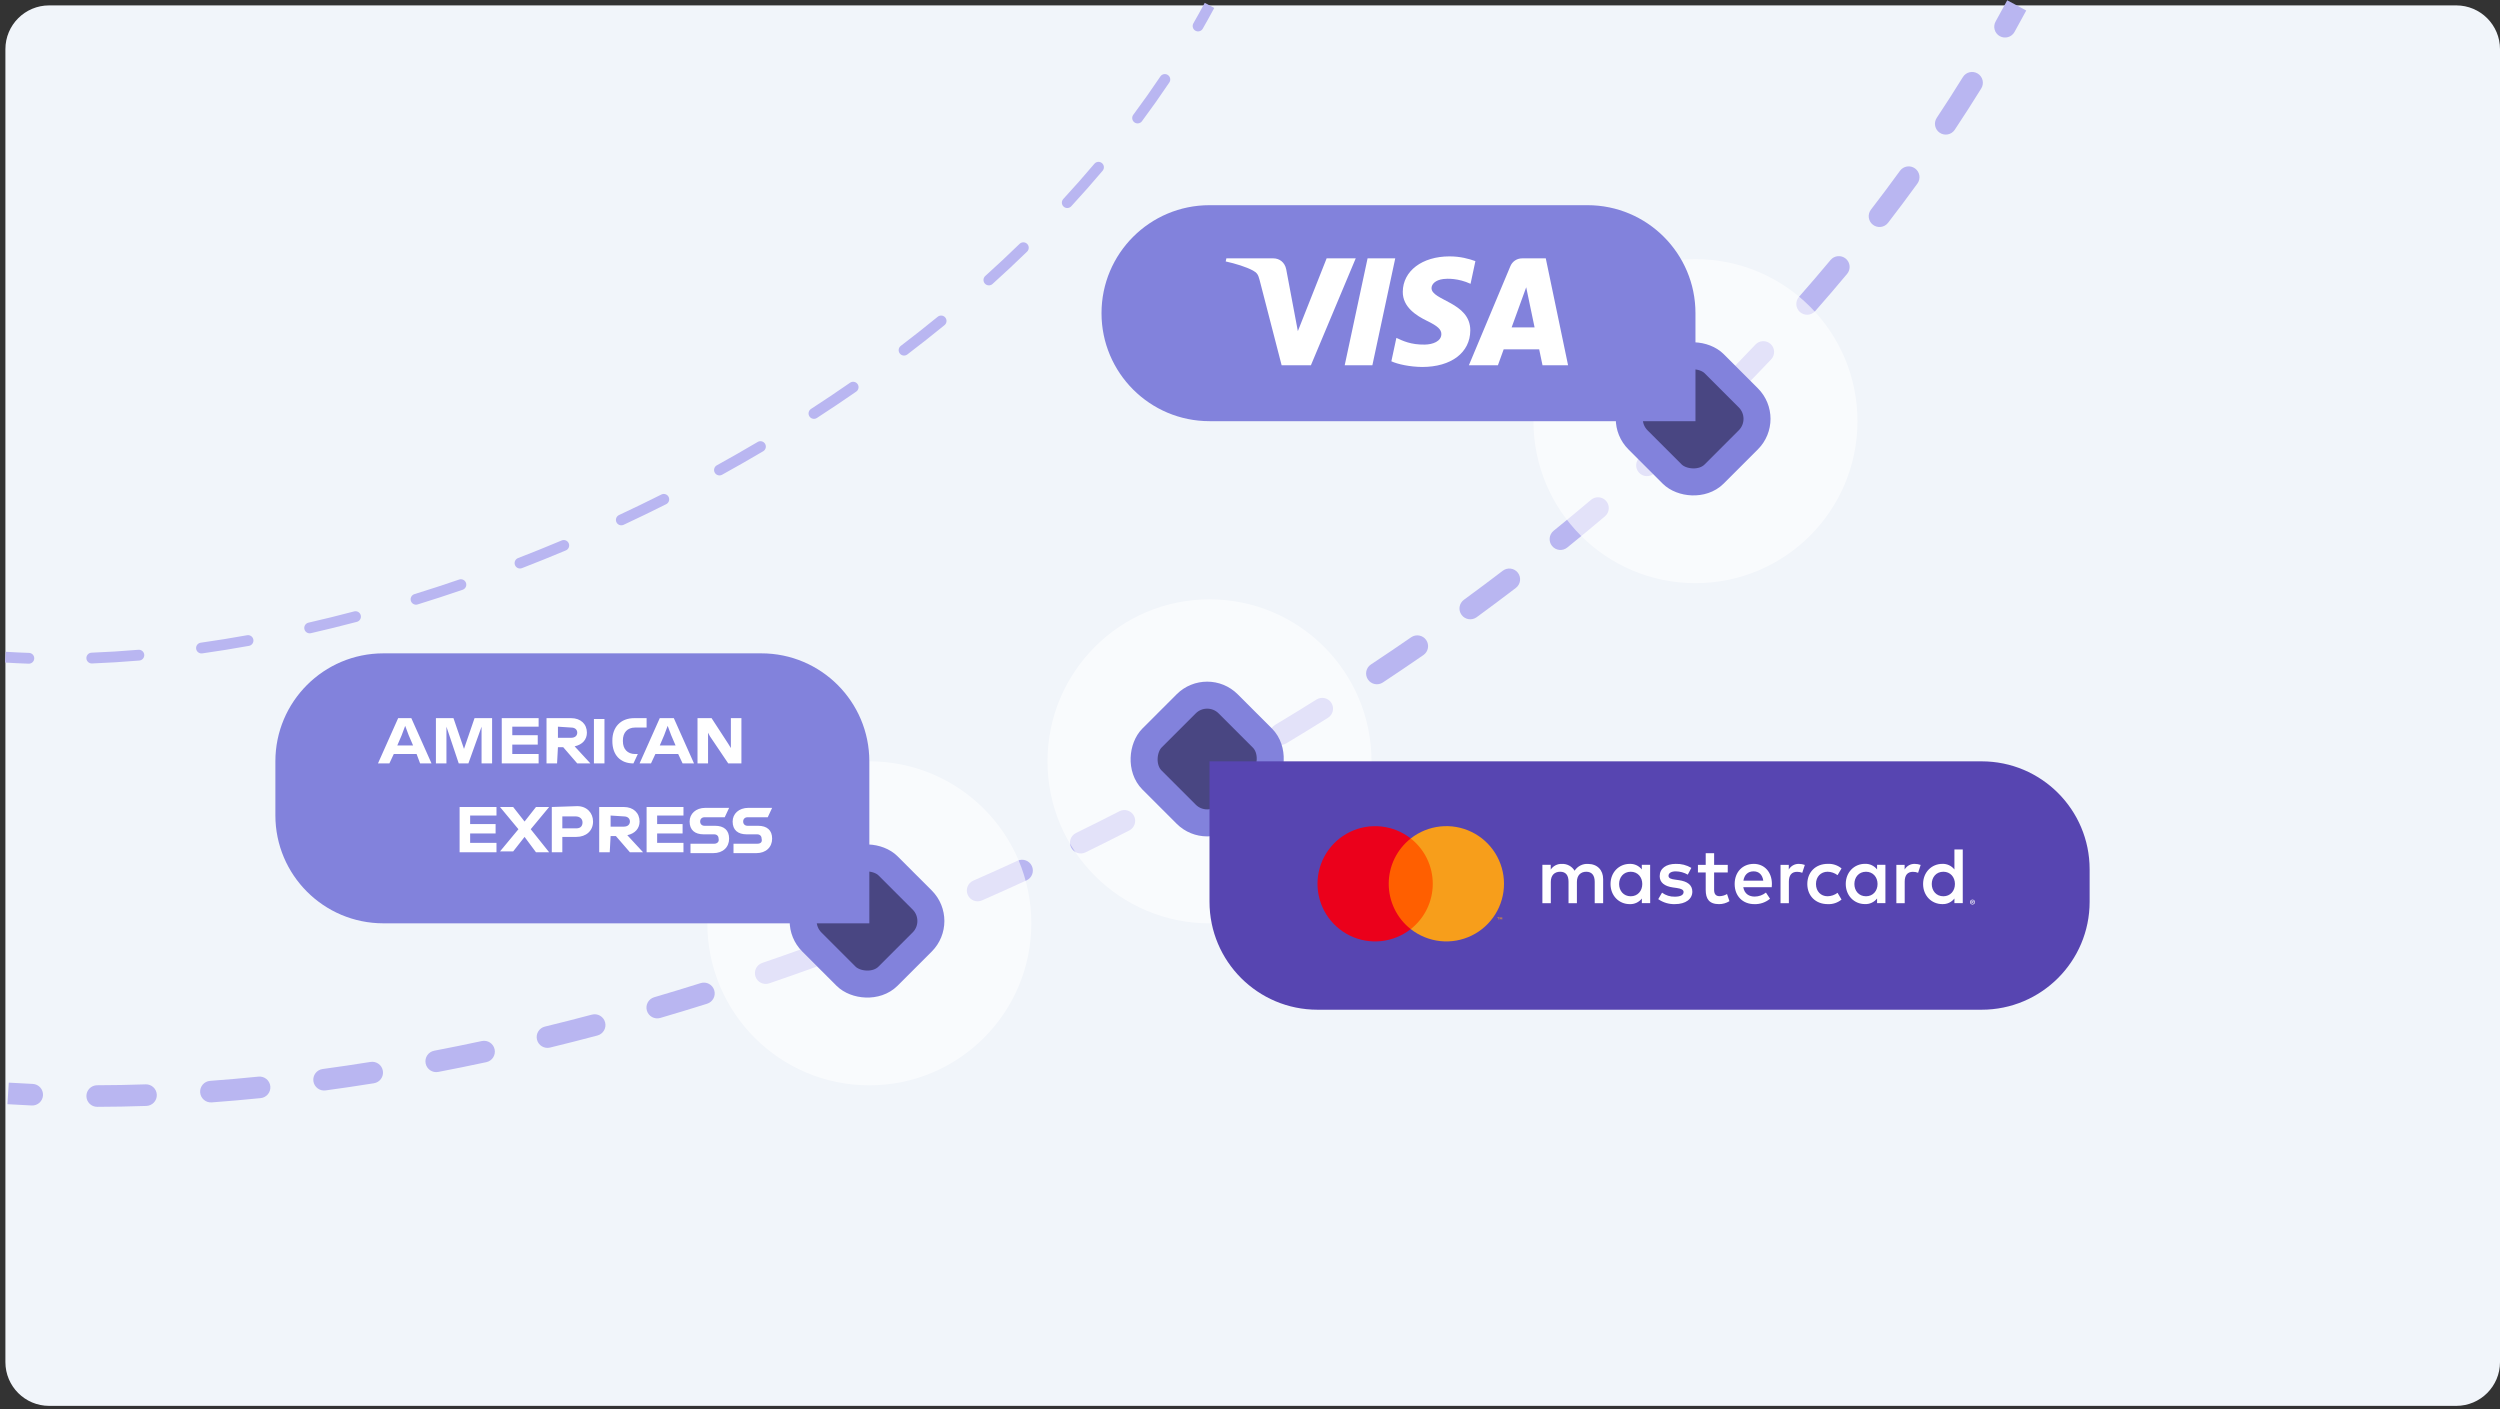 <?xml version="1.0" encoding="UTF-8"?> <svg xmlns="http://www.w3.org/2000/svg" width="463" height="261" viewBox="0 0 463 261" fill="none"><rect x="0" y="0" width="463" height="261" fill="#333333" stroke="none"/><path d="M9.105 1H454.895C459.37 1 463 4.629 463 9.105V252.263C463 256.74 459.37 260.368 454.895 260.368H9.105C4.629 260.368 1 256.74 1 252.263V9.105C1 4.629 4.629 1 9.105 1Z" fill="#F1F5FA"></path><path d="M5.878 204.737C6.982 204.786 7.916 203.931 7.965 202.828C8.014 201.724 7.159 200.79 6.055 200.741L5.878 204.737ZM17.997 200.987C16.892 200.99 15.999 201.887 16.001 202.992C16.004 204.096 16.901 204.99 18.006 204.987L17.997 200.987ZM27.11 204.819C28.214 204.781 29.079 203.856 29.041 202.752C29.003 201.648 28.078 200.784 26.974 200.822L27.11 204.819ZM38.916 200.175C37.815 200.256 36.987 201.214 37.068 202.316C37.149 203.418 38.108 204.245 39.21 204.164L38.916 200.175ZM48.275 203.371C49.374 203.26 50.174 202.279 50.063 201.18C49.952 200.081 48.971 199.28 47.872 199.391L48.275 203.371ZM59.753 197.982C58.658 198.131 57.892 199.138 58.04 200.233C58.189 201.327 59.196 202.094 60.291 201.946L59.753 197.982ZM69.25 200.619C70.341 200.444 71.083 199.419 70.909 198.328C70.734 197.237 69.708 196.495 68.617 196.67L69.25 200.619ZM80.413 194.593C79.328 194.801 78.617 195.849 78.825 196.933C79.033 198.018 80.081 198.729 81.166 198.521L80.413 194.593ZM90.068 196.713C91.148 196.482 91.836 195.418 91.605 194.338C91.373 193.258 90.31 192.571 89.23 192.802L90.068 196.713ZM100.917 190.124C99.844 190.386 99.186 191.468 99.448 192.541C99.71 193.614 100.792 194.272 101.865 194.01L100.917 190.124ZM110.644 191.776C111.712 191.492 112.348 190.397 112.064 189.33C111.781 188.262 110.686 187.626 109.619 187.909L110.644 191.776ZM121.159 184.686C120.099 184.997 119.492 186.108 119.803 187.168C120.114 188.228 121.225 188.835 122.285 188.524L121.159 184.686ZM130.964 185.888C132.017 185.556 132.603 184.434 132.272 183.38C131.941 182.326 130.818 181.74 129.765 182.072L130.964 185.888ZM141.163 178.333C140.117 178.69 139.56 179.827 139.917 180.873C140.274 181.918 141.411 182.475 142.456 182.118L141.163 178.333ZM151.004 179.109C152.042 178.732 152.579 177.585 152.203 176.547C151.826 175.509 150.679 174.972 149.641 175.348L151.004 179.109ZM160.86 171.128C159.831 171.529 159.322 172.689 159.723 173.718C160.125 174.747 161.284 175.256 162.313 174.855L160.86 171.128ZM170.732 171.484C171.754 171.065 172.242 169.896 171.822 168.874C171.402 167.853 170.234 167.365 169.212 167.784L170.732 171.484ZM180.253 163.094C179.242 163.538 178.781 164.718 179.225 165.729C179.669 166.741 180.849 167.201 181.861 166.757L180.253 163.094ZM190.123 163.042C191.127 162.58 191.565 161.392 191.104 160.389C190.642 159.386 189.454 158.947 188.451 159.409L190.123 163.042ZM199.282 154.266C198.289 154.751 197.879 155.949 198.365 156.941C198.85 157.933 200.048 158.344 201.04 157.858L199.282 154.266ZM209.149 153.798C210.132 153.295 210.521 152.09 210.018 151.107C209.515 150.123 208.309 149.734 207.326 150.238L209.149 153.798ZM217.934 144.645C216.963 145.172 216.603 146.386 217.13 147.357C217.657 148.327 218.871 148.687 219.842 148.16L217.934 144.645ZM227.767 143.765C228.728 143.22 229.065 142 228.521 141.039C227.976 140.078 226.756 139.74 225.795 140.285L227.767 143.765ZM236.152 134.245C235.205 134.813 234.898 136.042 235.466 136.989C236.034 137.936 237.262 138.243 238.21 137.675L236.152 134.245ZM245.94 132.938C246.877 132.352 247.161 131.118 246.575 130.182C245.989 129.246 244.755 128.962 243.818 129.548L245.94 132.938ZM253.897 123.059C252.976 123.669 252.724 124.91 253.334 125.831C253.944 126.752 255.184 127.004 256.105 126.395L253.897 123.059ZM263.619 121.314C264.528 120.686 264.755 119.44 264.128 118.531C263.5 117.623 262.254 117.395 261.345 118.022L263.619 121.314ZM271.114 111.08C270.223 111.732 270.028 112.983 270.68 113.875C271.332 114.767 272.584 114.961 273.475 114.309L271.114 111.08ZM280.738 108.883C281.616 108.212 281.785 106.957 281.115 106.079C280.444 105.201 279.189 105.033 278.311 105.703L280.738 108.883ZM287.733 98.297C286.875 98.992 286.742 100.252 287.437 101.11C288.132 101.969 289.391 102.102 290.25 101.407L287.733 98.297ZM297.241 95.621C298.084 94.907 298.189 93.646 297.475 92.802C296.762 91.959 295.5 91.854 294.657 92.568L297.241 95.621ZM303.68 84.695C302.859 85.434 302.792 86.698 303.531 87.52C304.27 88.341 305.534 88.408 306.356 87.669L303.68 84.695ZM313.03 81.522C313.834 80.764 313.871 79.498 313.113 78.694C312.355 77.891 311.09 77.854 310.286 78.612L313.03 81.522ZM318.866 70.255C318.087 71.039 318.091 72.305 318.874 73.084C319.658 73.862 320.924 73.859 321.703 73.075L318.866 70.255ZM328.021 66.555C328.779 65.752 328.743 64.487 327.941 63.728C327.138 62.969 325.872 63.005 325.113 63.808L328.021 66.555ZM333.177 54.971C332.447 55.8 332.527 57.063 333.356 57.793C334.185 58.523 335.449 58.443 336.179 57.614L333.177 54.971ZM342.09 50.715C342.797 49.867 342.682 48.606 341.833 47.899C340.985 47.191 339.724 47.306 339.017 48.155L342.09 50.715ZM346.501 38.821C345.827 39.696 345.989 40.952 346.864 41.626C347.739 42.3 348.995 42.138 349.669 41.263L346.501 38.821ZM355.11 33.987C355.759 33.092 355.559 31.842 354.665 31.194C353.77 30.545 352.52 30.745 351.872 31.639L355.11 33.987ZM358.687 21.822C358.076 22.742 358.327 23.983 359.247 24.594C360.167 25.205 361.408 24.954 362.019 24.034L358.687 21.822ZM366.928 16.38C367.509 15.44 367.219 14.208 366.28 13.627C365.341 13.045 364.108 13.336 363.527 14.275L366.928 16.38ZM369.589 3.977C369.05 4.941 369.395 6.16 370.359 6.699C371.323 7.238 372.541 6.893 373.08 5.929L369.589 3.977ZM1.374 204.496C2.866 204.59 4.367 204.671 5.878 204.737L6.055 200.741C4.569 200.676 3.092 200.596 1.626 200.504L1.374 204.496ZM18.006 204.987C21.01 204.98 24.045 204.924 27.11 204.819L26.974 200.822C23.95 200.925 20.957 200.98 17.997 200.987L18.006 204.987ZM39.21 204.164C42.208 203.943 45.23 203.679 48.275 203.371L47.872 199.391C44.863 199.695 41.877 199.957 38.916 200.175L39.21 204.164ZM60.291 201.946C63.26 201.543 66.247 201.1 69.25 200.619L68.617 196.67C65.646 197.146 62.69 197.583 59.753 197.982L60.291 201.946ZM81.166 198.521C84.121 197.955 87.089 197.352 90.068 196.713L89.23 192.802C86.279 193.435 83.34 194.032 80.413 194.593L81.166 198.521ZM101.865 194.01C104.784 193.299 107.71 192.554 110.644 191.776L109.619 187.909C106.711 188.681 103.81 189.419 100.917 190.124L101.865 194.01ZM122.285 188.524C125.174 187.676 128.067 186.798 130.964 185.888L129.765 182.072C126.892 182.974 124.023 183.845 121.159 184.686L122.285 188.524ZM142.456 182.118C145.305 181.145 148.155 180.141 151.004 179.109L149.641 175.348C146.815 176.372 143.988 177.367 141.163 178.333L142.456 182.118ZM162.313 174.855C165.122 173.759 167.929 172.636 170.732 171.484L169.212 167.784C166.431 168.927 163.647 170.041 160.86 171.128L162.313 174.855ZM181.861 166.757C184.621 165.545 187.375 164.307 190.123 163.042L188.451 159.409C185.724 160.664 182.991 161.892 180.253 163.094L181.861 166.757ZM201.04 157.858C203.752 156.531 206.455 155.177 209.149 153.798L207.326 150.238C204.654 151.606 201.972 152.949 199.282 154.266L201.04 157.858ZM219.842 148.16C222.495 146.72 225.137 145.255 227.767 143.765L225.795 140.285C223.186 141.763 220.566 143.216 217.934 144.645L219.842 148.16ZM238.21 137.675C240.801 136.121 243.378 134.542 245.94 132.938L243.818 129.548C241.278 131.137 238.722 132.703 236.152 134.245L238.21 137.675ZM256.105 126.395C258.628 124.725 261.132 123.031 263.619 121.314L261.345 118.022C258.881 119.725 256.398 121.404 253.897 123.059L256.105 126.395ZM273.475 114.309C275.917 112.524 278.338 110.715 280.738 108.883L278.311 105.703C275.933 107.518 273.534 109.311 271.114 111.08L273.475 114.309ZM290.25 101.407C292.604 99.501 294.935 97.573 297.241 95.621L294.657 92.568C292.374 94.5 290.065 96.41 287.733 98.297L290.25 101.407ZM306.356 87.669C308.608 85.643 310.833 83.594 313.03 81.522L310.286 78.612C308.112 80.662 305.91 82.69 303.68 84.695L306.356 87.669ZM321.703 73.075C323.84 70.924 325.947 68.751 328.021 66.555L325.113 63.808C323.062 65.979 320.979 68.128 318.866 70.255L321.703 73.075ZM336.179 57.614C338.184 55.337 340.155 53.037 342.09 50.715L339.017 48.155C337.106 50.448 335.159 52.72 333.177 54.971L336.179 57.614ZM349.669 41.263C351.522 38.86 353.336 36.434 355.11 33.987L351.872 31.639C350.121 34.054 348.33 36.448 346.501 38.821L349.669 41.263ZM362.019 24.034C363.699 21.505 365.336 18.953 366.928 16.38L363.527 14.275C361.957 16.811 360.344 19.327 358.687 21.822L362.019 24.034ZM373.08 5.929C373.82 4.606 374.547 3.279 375.262 1.946L371.738 0.054C371.033 1.367 370.317 2.675 369.589 3.977L373.08 5.929Z" fill="#B9B6F1"></path><path d="M5.309 122.915C5.861 122.933 6.323 122.501 6.341 121.949C6.36 121.397 5.927 120.934 5.375 120.916L5.309 122.915ZM16.959 120.876C16.407 120.897 15.977 121.361 15.998 121.913C16.019 122.465 16.484 122.895 17.036 122.874L16.959 120.876ZM25.803 122.332C26.354 122.285 26.762 121.801 26.715 121.25C26.668 120.7 26.184 120.292 25.634 120.339L25.803 122.332ZM37.175 119.027C36.629 119.105 36.248 119.611 36.325 120.158C36.403 120.704 36.909 121.085 37.455 121.008L37.175 119.027ZM46.115 119.614C46.659 119.516 47.02 118.996 46.922 118.452C46.824 117.909 46.304 117.547 45.761 117.645L46.115 119.614ZM57.127 115.317C56.589 115.441 56.252 115.977 56.376 116.515C56.499 117.054 57.035 117.39 57.574 117.267L57.127 115.317ZM66.095 115.166C66.629 115.025 66.948 114.478 66.807 113.944C66.666 113.41 66.119 113.092 65.585 113.233L66.095 115.166ZM76.753 110.032C76.226 110.195 75.93 110.755 76.093 111.283C76.256 111.81 76.816 112.106 77.344 111.943L76.753 110.032ZM85.683 109.225C86.205 109.046 86.484 108.478 86.305 107.955C86.126 107.433 85.557 107.154 85.035 107.333L85.683 109.225ZM95.944 103.355C95.428 103.554 95.172 104.133 95.372 104.648C95.571 105.164 96.15 105.42 96.665 105.22L95.944 103.355ZM104.799 101.936C105.308 101.722 105.547 101.136 105.333 100.627C105.118 100.118 104.532 99.879 104.023 100.093L104.799 101.936ZM114.646 95.382C114.146 95.616 113.929 96.211 114.163 96.711C114.396 97.212 114.992 97.428 115.492 97.195L114.646 95.382ZM123.385 93.372C123.878 93.124 124.078 92.523 123.83 92.029C123.582 91.536 122.981 91.337 122.487 91.585L123.385 93.372ZM132.763 86.171C132.28 86.438 132.104 87.046 132.371 87.53C132.638 88.013 133.246 88.189 133.73 87.922L132.763 86.171ZM141.345 83.569C141.82 83.288 141.978 82.674 141.696 82.199C141.415 81.724 140.802 81.567 140.327 81.848L141.345 83.569ZM150.201 75.733C149.737 76.033 149.605 76.652 149.905 77.116C150.206 77.579 150.825 77.711 151.288 77.411L150.201 75.733ZM158.575 72.525C159.029 72.21 159.141 71.587 158.826 71.133C158.511 70.679 157.888 70.567 157.435 70.881L158.575 72.525ZM166.826 64.057C166.386 64.391 166.301 65.019 166.636 65.458C166.97 65.898 167.597 65.983 168.037 65.648L166.826 64.057ZM174.928 60.215C175.356 59.866 175.419 59.236 175.07 58.808C174.72 58.38 174.09 58.317 173.663 58.666L174.928 60.215ZM182.473 51.109C182.063 51.479 182.03 52.111 182.4 52.522C182.77 52.932 183.402 52.965 183.812 52.595L182.473 51.109ZM190.222 46.595C190.617 46.21 190.626 45.577 190.241 45.181C189.856 44.785 189.223 44.777 188.827 45.162L190.222 46.595ZM196.921 36.852C196.547 37.258 196.573 37.891 196.979 38.265C197.385 38.639 198.017 38.614 198.392 38.207L196.921 36.852ZM204.205 31.623C204.562 31.201 204.509 30.57 204.087 30.214C203.665 29.857 203.034 29.91 202.678 30.332L204.205 31.623ZM209.882 21.259C209.552 21.702 209.644 22.328 210.087 22.658C210.53 22.988 211.156 22.896 211.486 22.453L209.882 21.259ZM216.561 15.275C216.868 14.816 216.746 14.195 216.287 13.888C215.828 13.58 215.207 13.703 214.9 14.162L216.561 15.275ZM221.014 4.32C220.739 4.799 220.905 5.41 221.384 5.685C221.863 5.959 222.474 5.794 222.749 5.314L221.014 4.32ZM0.937 122.706C2.379 122.797 3.837 122.866 5.309 122.915L5.375 120.916C3.922 120.868 2.485 120.799 1.063 120.71L0.937 122.706ZM17.036 122.874C19.917 122.764 22.842 122.583 25.803 122.332L25.634 120.339C22.702 120.588 19.809 120.767 16.959 120.876L17.036 122.874ZM37.455 121.008C40.317 120.603 43.205 120.138 46.115 119.614L45.761 117.645C42.875 118.166 40.011 118.627 37.175 119.027L37.455 121.008ZM57.574 117.267C60.401 116.62 63.243 115.919 66.095 115.166L65.585 113.233C62.753 113.98 59.933 114.675 57.127 115.317L57.574 117.267ZM77.344 111.943C80.12 111.084 82.901 110.178 85.683 109.225L85.035 107.333C82.271 108.28 79.51 109.18 76.753 110.032L77.344 111.943ZM96.665 105.22C99.381 104.169 102.093 103.075 104.799 101.936L104.023 100.093C101.335 101.224 98.641 102.311 95.944 103.355L96.665 105.22ZM115.492 97.195C118.135 95.961 120.767 94.687 123.385 93.372L122.487 91.585C119.887 92.891 117.272 94.157 114.646 95.382L115.492 97.195ZM133.73 87.922C136.288 86.51 138.827 85.058 141.345 83.569L140.327 81.848C137.826 83.327 135.304 84.768 132.763 86.171L133.73 87.922ZM151.288 77.411C153.744 75.82 156.174 74.191 158.575 72.525L157.435 70.881C155.051 72.535 152.639 74.153 150.201 75.733L151.288 77.411ZM168.037 65.648C170.369 63.874 172.667 62.062 174.928 60.215L173.663 58.666C171.42 60.499 169.14 62.296 166.826 64.057L168.037 65.648ZM183.812 52.595C185.992 50.631 188.13 48.631 190.222 46.595L188.827 45.162C186.754 47.179 184.635 49.162 182.473 51.109L183.812 52.595ZM198.392 38.207C200.383 36.048 202.322 33.853 204.205 31.623L202.678 30.332C200.813 32.539 198.893 34.713 196.921 36.852L198.392 38.207ZM211.486 22.453C213.241 20.095 214.934 17.702 216.561 15.275L214.9 14.162C213.292 16.56 211.618 18.926 209.882 21.259L211.486 22.453ZM222.749 5.314C223.478 4.042 224.189 2.762 224.881 1.473L223.119 0.527C222.436 1.799 221.734 3.064 221.014 4.32L222.749 5.314Z" fill="#B9B6F1"></path><circle opacity="0.6" cx="224" cy="141" r="30" fill="white"></circle><rect x="223.57" y="126.464" width="19.95" height="19.95" rx="5.5" transform="rotate(45 223.57 126.464)" fill="#494682" stroke="#8282DC" stroke-width="5"></rect><path d="M387 167C387 178.046 378.046 187 367 187H244C232.954 187 224 178.046 224 167V141H367C378.046 141 387 149.954 387 161V167Z" fill="#5745B1"></path><path d="M296.903 167.267V162.82C296.903 161.141 295.833 160.012 294.11 159.997C293.619 159.965 293.129 160.066 292.691 160.288C292.252 160.51 291.881 160.846 291.616 161.26C291.375 160.858 291.03 160.528 290.617 160.306C290.204 160.084 289.739 159.977 289.271 159.997C288.863 159.977 288.457 160.064 288.093 160.249C287.729 160.434 287.42 160.711 287.195 161.052V160.163H285.65V167.267H287.21V163.333C287.21 162.099 287.892 161.447 288.948 161.447C290.003 161.447 290.492 162.114 290.492 163.318V167.267H292.043V163.333C292.043 162.099 292.755 161.447 293.781 161.447C294.807 161.447 295.34 162.114 295.34 163.318V167.267H296.903ZM319.981 160.169H317.457V158.016H315.898V160.169H314.457V161.58H315.898V164.815C315.898 166.464 316.535 167.445 318.362 167.445C319.044 167.448 319.713 167.257 320.292 166.897L319.847 165.574C319.433 165.821 318.963 165.959 318.48 165.975C317.709 165.975 317.454 165.5 317.454 164.789V161.58H319.978L319.981 160.169ZM333.155 159.991C332.778 159.98 332.406 160.071 332.076 160.254C331.747 160.437 331.473 160.706 331.284 161.032V160.169H329.754V167.267H331.299V163.288C331.299 162.102 331.803 161.462 332.814 161.462C333.145 161.457 333.473 161.517 333.78 161.64L334.255 160.184C333.902 160.057 333.53 159.992 333.155 159.991ZM313.238 160.732C312.363 160.213 311.358 159.955 310.341 159.991C308.544 159.991 307.376 160.854 307.376 162.262C307.376 163.422 308.236 164.133 309.825 164.356L310.552 164.459C311.397 164.578 311.8 164.8 311.8 165.201C311.8 165.749 311.237 166.064 310.181 166.064C309.329 166.091 308.494 165.829 307.809 165.322L307.106 166.523C308.006 167.152 309.084 167.475 310.181 167.445C312.23 167.445 313.419 166.479 313.419 165.13C313.419 163.881 312.482 163.229 310.94 163.007L310.214 162.903C309.546 162.814 309.01 162.68 309.01 162.206C309.01 161.687 309.514 161.376 310.362 161.376C311.139 161.387 311.9 161.596 312.574 161.984L313.238 160.732ZM354.608 159.991C354.231 159.98 353.858 160.071 353.529 160.254C353.2 160.437 352.926 160.706 352.737 161.032V160.169H351.207V167.267H352.751V163.288C352.751 162.102 353.255 161.462 354.267 161.462C354.597 161.457 354.926 161.517 355.233 161.64L355.708 160.184C355.355 160.057 354.983 159.992 354.608 159.991ZM334.714 163.718C334.714 165.871 336.215 167.445 338.501 167.445C339.428 167.491 340.339 167.189 341.054 166.597L340.313 165.349C339.779 165.756 339.128 165.979 338.456 165.986C337.223 165.986 336.319 165.079 336.319 163.715C336.319 162.351 337.226 161.459 338.456 161.444C339.128 161.451 339.779 161.675 340.313 162.081L341.054 160.833C340.339 160.242 339.428 159.939 338.501 159.985C336.215 159.985 334.714 161.56 334.714 163.712V163.718ZM349.178 163.718V160.16H347.634V161.023C347.37 160.683 347.029 160.411 346.639 160.23C346.249 160.049 345.822 159.964 345.392 159.982C343.402 159.982 341.834 161.542 341.834 163.709C341.834 165.877 343.393 167.436 345.392 167.436C345.822 167.455 346.249 167.37 346.639 167.188C347.029 167.007 347.37 166.736 347.634 166.396V167.256H349.178V163.718ZM343.432 163.718C343.432 162.47 344.247 161.447 345.585 161.447C346.863 161.447 347.723 162.428 347.723 163.718C347.723 165.008 346.863 165.989 345.585 165.989C344.247 165.989 343.432 164.963 343.432 163.718ZM324.793 159.991C322.718 159.991 321.259 161.506 321.259 163.718C321.259 165.975 322.774 167.445 324.897 167.445C325.957 167.482 326.994 167.128 327.809 166.449L327.053 165.304C326.463 165.776 325.732 166.037 324.977 166.046C323.981 166.046 323.076 165.586 322.854 164.308H328.126C328.141 164.115 328.156 163.923 328.156 163.715C328.156 161.503 326.774 159.988 324.784 159.988L324.793 159.991ZM324.763 161.373C325.76 161.373 326.397 161.995 326.56 163.095H322.881C323.044 162.07 323.666 161.373 324.766 161.373H324.763ZM363.503 163.718V157.316H361.958V161.029C361.695 160.689 361.354 160.417 360.964 160.236C360.574 160.055 360.146 159.97 359.716 159.988C357.727 159.988 356.158 161.548 356.158 163.715C356.158 165.883 357.718 167.442 359.716 167.442C360.146 167.46 360.574 167.375 360.964 167.194C361.354 167.013 361.695 166.741 361.958 166.402V167.261H363.503V163.718ZM365.309 166.612C365.37 166.612 365.43 166.624 365.487 166.648C365.541 166.671 365.59 166.704 365.632 166.746C365.673 166.786 365.707 166.835 365.73 166.888C365.754 166.943 365.766 167.003 365.766 167.063C365.766 167.123 365.754 167.183 365.73 167.238C365.707 167.291 365.673 167.339 365.632 167.38C365.59 167.421 365.541 167.455 365.487 167.478C365.43 167.502 365.37 167.514 365.309 167.514C365.218 167.515 365.13 167.489 365.054 167.44C364.978 167.391 364.918 167.321 364.882 167.238C364.858 167.182 364.846 167.123 364.846 167.063C364.846 167.003 364.858 166.943 364.882 166.888C364.928 166.779 365.015 166.693 365.125 166.648C365.185 166.623 365.25 166.611 365.315 166.612H365.309ZM365.309 167.413C365.356 167.413 365.402 167.404 365.445 167.386C365.486 167.368 365.523 167.343 365.555 167.312C365.621 167.246 365.658 167.156 365.658 167.063C365.658 166.969 365.621 166.88 365.555 166.814C365.523 166.782 365.486 166.757 365.445 166.74C365.402 166.721 365.356 166.712 365.309 166.713C365.261 166.712 365.214 166.721 365.169 166.74C365.116 166.762 365.07 166.797 365.034 166.842C364.998 166.887 364.973 166.94 364.962 166.996C364.951 167.052 364.953 167.111 364.97 167.166C364.987 167.221 365.016 167.271 365.057 167.312C365.089 167.344 365.127 167.369 365.169 167.386C365.215 167.405 365.265 167.414 365.315 167.413H365.309ZM365.335 166.849C365.38 166.846 365.424 166.859 365.46 166.885C365.475 166.897 365.486 166.911 365.494 166.928C365.502 166.945 365.505 166.964 365.504 166.983C365.505 166.999 365.502 167.015 365.496 167.03C365.49 167.044 365.481 167.058 365.469 167.069C365.442 167.093 365.407 167.108 365.371 167.11L365.507 167.267H365.401L365.273 167.11H365.232V167.267H365.143V166.852L365.335 166.849ZM365.232 166.926V167.039H365.335C365.354 167.044 365.373 167.044 365.392 167.039C365.398 167.035 365.404 167.028 365.408 167.021C365.411 167.014 365.413 167.006 365.413 166.998C365.413 166.989 365.411 166.981 365.408 166.974C365.404 166.967 365.398 166.961 365.392 166.956C365.373 166.951 365.354 166.951 365.335 166.956L365.232 166.926ZM357.762 163.718C357.762 162.47 358.578 161.447 359.915 161.447C361.193 161.447 362.053 162.428 362.053 163.718C362.053 165.008 361.193 165.989 359.915 165.989C358.578 165.989 357.762 164.963 357.762 163.718ZM305.606 163.718V160.16H304.061V161.023C303.797 160.686 303.458 160.416 303.069 160.237C302.681 160.058 302.256 159.973 301.828 159.991C299.839 159.991 298.27 161.551 298.27 163.718C298.27 165.886 299.83 167.445 301.828 167.445C302.258 167.463 302.685 167.378 303.075 167.197C303.465 167.016 303.806 166.744 304.07 166.405V167.264H305.615L305.606 163.718ZM299.859 163.718C299.859 162.47 300.675 161.447 302.012 161.447C303.29 161.447 304.15 162.428 304.15 163.718C304.15 165.008 303.29 165.989 302.012 165.989C300.675 165.989 299.859 164.966 299.859 163.718Z" fill="white"></path><path d="M265.938 155.28H256.598V172.065H265.938V155.28Z" fill="#FF5F00"></path><path d="M257.193 163.677C257.192 162.061 257.558 160.465 258.265 159.011C258.971 157.558 259.999 156.284 261.27 155.286C259.696 154.048 257.804 153.278 255.813 153.065C253.822 152.851 251.81 153.202 250.009 154.078C248.207 154.953 246.689 156.318 245.626 158.015C244.563 159.713 244 161.676 244 163.678C244 165.681 244.563 167.644 245.626 169.341C246.689 171.039 248.207 172.404 250.009 173.279C251.81 174.155 253.822 174.506 255.813 174.292C257.804 174.078 259.696 173.309 261.27 172.071C259.998 171.073 258.97 169.798 258.264 168.344C257.558 166.89 257.192 165.294 257.193 163.677Z" fill="#EB001B"></path><path d="M278.541 163.677C278.541 165.68 277.978 167.643 276.915 169.341C275.852 171.038 274.333 172.403 272.532 173.278C270.73 174.154 268.718 174.504 266.727 174.29C264.735 174.076 262.844 173.307 261.27 172.069C262.54 171.07 263.568 169.795 264.275 168.341C264.981 166.888 265.348 165.292 265.348 163.676C265.348 162.059 264.981 160.464 264.275 159.01C263.568 157.556 262.54 156.282 261.27 155.283C262.844 154.045 264.736 153.275 266.728 153.061C268.719 152.847 270.731 153.198 272.533 154.074C274.335 154.949 275.854 156.314 276.916 158.013C277.979 159.711 278.542 161.674 278.541 163.677Z" fill="#F79E1B"></path><path d="M277.516 170.287V169.943H277.656V169.875H277.309V169.946H277.448V170.29L277.516 170.287ZM278.201 170.287V169.872H278.109L277.985 170.168L277.86 169.872H277.75V170.287H277.813V169.975L277.928 170.245H278.008L278.124 169.975V170.29L278.201 170.287Z" fill="#F79E1B"></path><circle opacity="0.6" cx="314" cy="78" r="30" fill="white"></circle><rect x="327.678" y="77.571" width="19.95" height="19.95" rx="5.5" transform="rotate(135 327.678 77.571)" fill="#494682" stroke="#8282DC" stroke-width="5"></rect><path d="M204 58C204 46.954 212.954 38 224 38H294C305.046 38 314 46.954 314 58V78H224C212.954 78 204 69.046 204 58Z" fill="#8282DC"></path><path d="M258.399 47.849L254.162 67.652H249.038L253.275 47.849H258.399ZM279.954 60.634L282.653 53.2L284.204 60.634H279.954ZM285.674 67.652H290.409L286.277 47.849H281.902C280.918 47.849 280.087 48.42 279.721 49.3L272.034 67.652H277.411L278.481 64.696H285.055L285.674 67.652ZM272.297 61.19C272.322 55.956 265.07 55.67 265.12 53.34C265.137 52.625 265.813 51.869 267.293 51.675C268.028 51.581 270.049 51.508 272.346 52.561L273.244 48.36C272.014 47.916 270.424 47.483 268.452 47.483C263.39 47.483 259.823 50.176 259.795 54.034C259.763 56.883 262.338 58.475 264.283 59.424C266.276 60.393 266.945 61.015 266.94 61.886C266.925 63.213 265.345 63.8 263.873 63.819C261.298 63.863 259.8 63.127 258.61 62.574L257.68 66.912C258.877 67.461 261.086 67.935 263.379 67.964C268.761 67.964 272.283 65.302 272.297 61.19ZM251.079 47.849L242.777 67.652H237.359L233.275 51.847C233.024 50.872 232.808 50.519 232.055 50.106C230.826 49.436 228.792 48.81 227 48.42L227.124 47.849H235.84C236.952 47.849 237.951 48.586 238.204 49.869L240.362 61.33L245.692 47.849H251.079Z" fill="white"></path><circle opacity="0.6" cx="161" cy="171" r="30" fill="white"></circle><rect x="174.678" y="170.571" width="19.95" height="19.95" rx="5.5" transform="rotate(135 174.678 170.571)" fill="#494682" stroke="#8282DC" stroke-width="5"></rect><path d="M51 141C51 129.954 59.954 121 71 121H141C152.046 121 161 129.954 161 141V171H71C59.954 171 51 162.046 51 151V141Z" fill="#8282DC"></path><path d="M140.236 156.259H135.846V158H140.074C141.862 158 143 156.892 143 155.31C143 153.728 142.025 152.937 140.399 152.937H138.448C137.96 152.937 137.635 152.62 137.635 152.146C137.635 151.671 137.96 151.354 138.448 151.354H142.187L143 149.614H138.61C136.822 149.614 135.684 150.722 135.684 152.146C135.684 153.728 136.659 154.519 138.285 154.519H140.236C140.724 154.519 141.049 154.835 141.049 155.31C141.212 155.943 140.886 156.259 140.236 156.259ZM132.269 156.259H127.88V158H132.107C133.895 158 135.033 156.892 135.033 155.31C135.033 153.728 134.058 152.937 132.432 152.937H130.481C129.993 152.937 129.668 152.62 129.668 152.146C129.668 151.671 129.993 151.354 130.481 151.354H134.22L135.033 149.614H130.644C128.855 149.614 127.717 150.722 127.717 152.146C127.717 153.728 128.693 154.519 130.318 154.519H132.269C132.757 154.519 133.082 154.835 133.082 155.31C133.245 155.943 132.757 156.259 132.269 156.259ZM126.579 151.196V149.456H119.751V157.842H126.579V156.101H121.702V154.361H126.416V152.62H121.702V151.038H126.579V151.196ZM115.523 151.196C116.336 151.196 116.661 151.671 116.661 152.146C116.661 152.62 116.336 153.095 115.523 153.095H113.085V151.038L115.523 151.196ZM113.085 154.835H114.06L116.661 157.842H119.1L116.174 154.677C117.637 154.361 118.45 153.411 118.45 152.146C118.45 150.563 117.312 149.456 115.523 149.456H110.971V157.842H112.922L113.085 154.835ZM107.882 152.304C107.882 152.937 107.557 153.411 106.744 153.411H104.143V151.196H106.581C107.394 151.196 107.882 151.671 107.882 152.304ZM102.192 149.456V157.842H104.143V154.994H106.744C108.532 154.994 109.833 153.886 109.833 152.146C109.833 150.563 108.695 149.297 106.906 149.297L102.192 149.456ZM99.265 157.842H101.704L98.29 153.57L101.704 149.456H99.265L97.151 152.146L95.038 149.456H92.599L96.013 153.57L92.599 157.684H95.038L97.151 154.994L99.265 157.842ZM91.949 151.196V149.456H85.12V157.842H91.949V156.101H87.071V154.361H91.786V152.62H87.071V151.038H91.949V151.196ZM131.457 136.323L134.871 141.386H137.31V133H135.359V138.538L134.871 137.747L131.782 133H129.18V141.386H131.131V135.69L131.457 136.323ZM123.002 136.165L123.653 134.424L124.303 136.165L125.116 138.063H122.189L123.002 136.165ZM126.416 141.386H128.53L124.791 133H122.189L118.45 141.386H120.563L121.376 139.646H125.604L126.416 141.386ZM117.312 141.386L118.125 139.646H117.637C116.174 139.646 115.361 138.696 115.361 137.272V137.114C115.361 135.69 116.174 134.741 117.637 134.741H119.751V133H117.474C114.873 133 113.41 134.741 113.41 137.114V137.272C113.41 139.804 114.873 141.386 117.312 141.386ZM109.996 141.386H111.947V133.158H109.996V141.386ZM105.768 134.741C106.581 134.741 106.906 135.215 106.906 135.69C106.906 136.165 106.581 136.639 105.768 136.639H103.33V134.582L105.768 134.741ZM103.33 138.38H104.305L106.906 141.386H109.345L106.419 138.222C107.882 137.905 108.695 136.956 108.695 135.69C108.695 134.108 107.557 133 105.768 133H101.216V141.386H103.167L103.33 138.38ZM99.753 134.741V133H92.924V141.386H99.753V139.646H94.875V137.905H99.59V136.165H94.875V134.582H99.753V134.741ZM84.958 141.386H86.746L89.185 134.582V141.386H91.136V133H87.884L85.933 138.696L83.982 133H80.731V141.386H82.681V134.582L84.958 141.386ZM74.39 136.165L75.04 134.424L75.69 136.165L76.503 138.063H73.577L74.39 136.165ZM77.804 141.386H79.918L76.178 133H73.739L70 141.386H72.114L72.927 139.646H77.154L77.804 141.386Z" fill="white"></path></svg> 